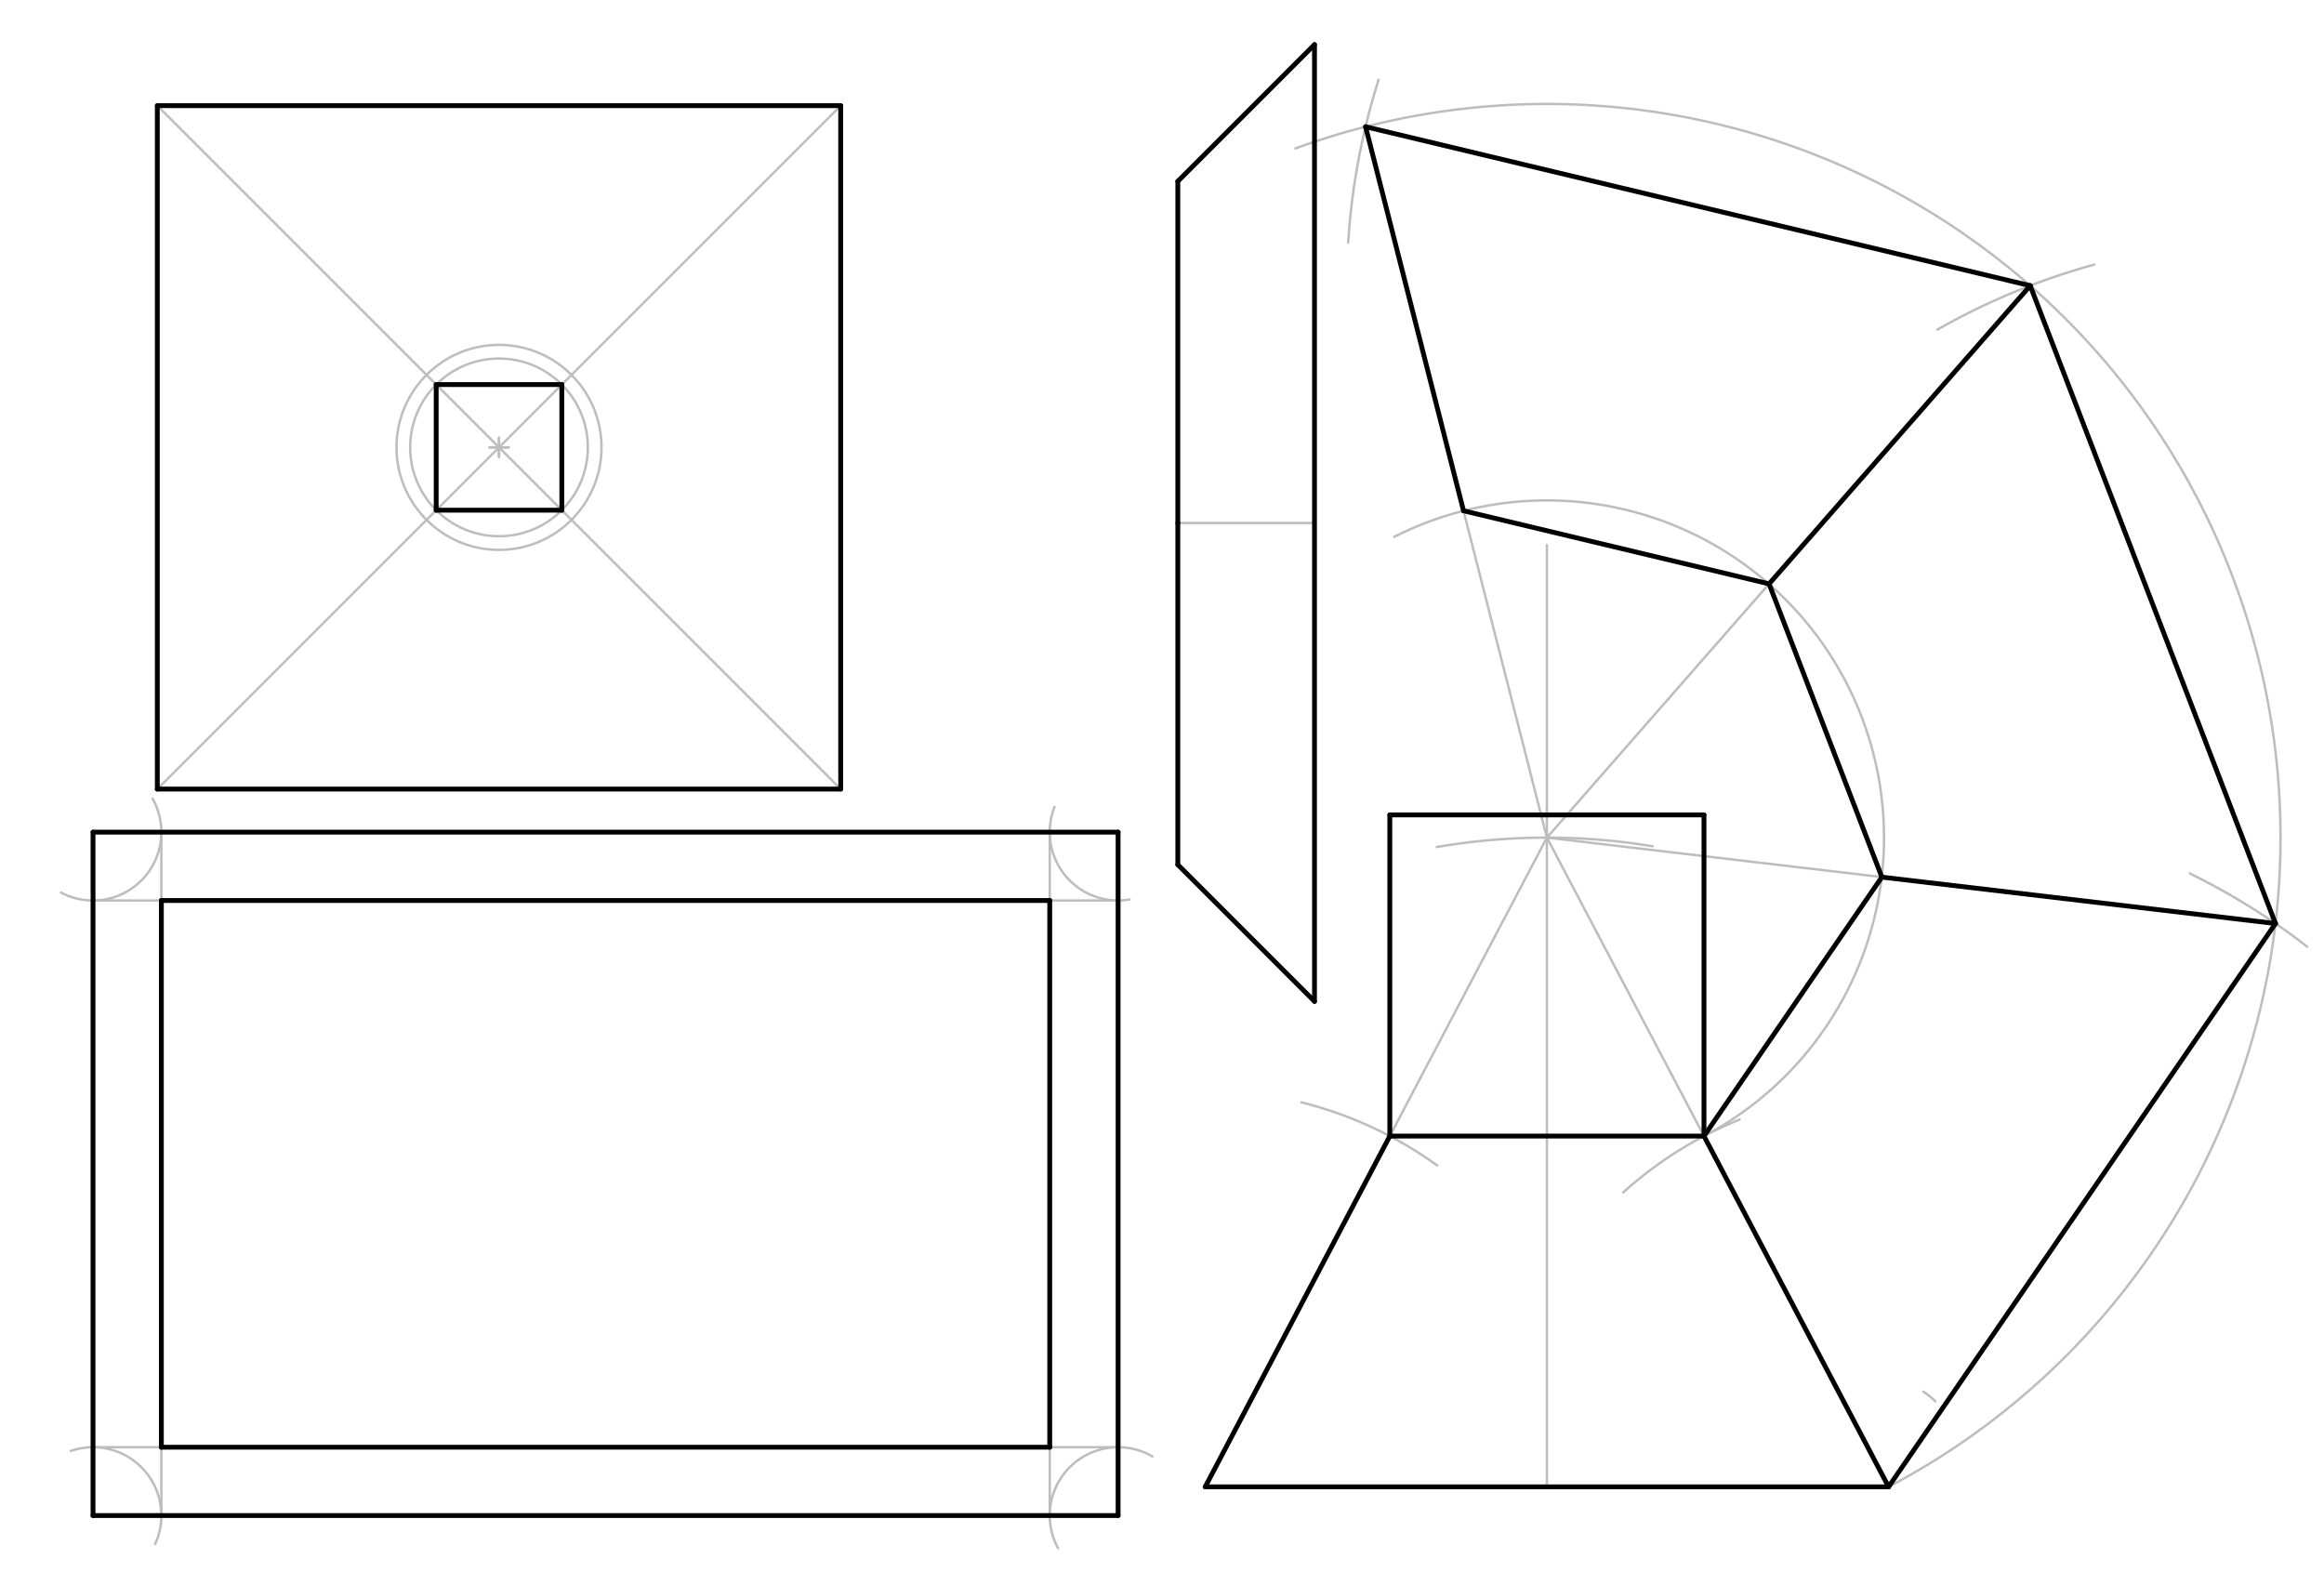 <svg xmlns="http://www.w3.org/2000/svg" class="svg--816" height="100%" preserveAspectRatio="xMidYMid meet" viewBox="0 0 964 652" width="100%"><defs><marker id="marker-arrow" markerHeight="16" markerUnits="userSpaceOnUse" markerWidth="24" orient="auto-start-reverse" refX="24" refY="4" viewBox="0 0 24 8"><path d="M 0 0 L 24 4 L 0 8 z" stroke="inherit"></path></marker></defs><g class="aux-layer--949"><g class="element--733"><line stroke="#BDBDBD" stroke-dasharray="none" stroke-linecap="round" stroke-width="1" x1="641.654" x2="641.654" y1="616.727" y2="226.06"></line></g><g class="element--733"><path d="M 596.013 351.331 A 269.291 269.291 0 0 1 685.534 351.035" fill="none" stroke="#BDBDBD" stroke-dasharray="none" stroke-linecap="round" stroke-width="1"></path></g><g class="element--733"><line stroke="#BDBDBD" stroke-dasharray="none" stroke-linecap="round" stroke-width="1" x1="499.921" x2="641.654" y1="616.727" y2="347.436"></line></g><g class="element--733"><line stroke="#BDBDBD" stroke-dasharray="none" stroke-linecap="round" stroke-width="1" x1="783.386" x2="641.654" y1="616.727" y2="347.436"></line></g><g class="element--733"><path d="M 673.262 494.648 A 164.409 164.409 0 0 1 721.612 464.364" fill="none" stroke="#BDBDBD" stroke-dasharray="none" stroke-linecap="round" stroke-width="1"></path></g><g class="element--733"><path d="M 596.181 483.444 A 164.409 164.409 0 0 0 539.796 457.226" fill="none" stroke="#BDBDBD" stroke-dasharray="none" stroke-linecap="round" stroke-width="1"></path></g><g class="element--733"><path d="M 706.813 471.238 A 139.903 139.903 0 0 0 578.316 222.692" fill="none" stroke="#BDBDBD" stroke-dasharray="none" stroke-linecap="round" stroke-width="1"></path></g><g class="element--733"><path d="M 783.386 616.727 A 304.312 304.312 0 0 0 537.341 61.56" fill="none" stroke="#BDBDBD" stroke-dasharray="none" stroke-linecap="round" stroke-width="1"></path></g><g class="element--733"><path d="M 797.819 577.264 A 28.346 28.346 0 0 1 802.784 581.281" fill="none" stroke="#BDBDBD" stroke-dasharray="none" stroke-linecap="round" stroke-width="1"></path></g><g class="element--733"><path d="M 908.371 362.304 A 283.465 283.465 0 0 1 957.037 392.679" fill="none" stroke="#BDBDBD" stroke-dasharray="none" stroke-linecap="round" stroke-width="1"></path></g><g class="element--733"><path d="M 803.629 136.727 A 283.465 283.465 0 0 1 868.741 109.742" fill="none" stroke="#BDBDBD" stroke-dasharray="none" stroke-linecap="round" stroke-width="1"></path></g><g class="element--733"><path d="M 559.229 100.622 A 283.465 283.465 0 0 1 571.841 33.076" fill="none" stroke="#BDBDBD" stroke-dasharray="none" stroke-linecap="round" stroke-width="1"></path></g><g class="element--733"><line stroke="#BDBDBD" stroke-dasharray="none" stroke-linecap="round" stroke-width="1" x1="566.438" x2="641.654" y1="52.565" y2="347.436"></line></g><g class="element--733"><line stroke="#BDBDBD" stroke-dasharray="none" stroke-linecap="round" stroke-width="1" x1="842.13" x2="641.654" y1="118.492" y2="347.436"></line></g><g class="element--733"><line stroke="#BDBDBD" stroke-dasharray="none" stroke-linecap="round" stroke-width="1" x1="943.872" x2="641.654" y1="383.068" y2="347.436"></line></g><g class="element--733"><path d="M 29.347 601.838 A 28.346 28.346 0 0 1 64.361 640.438" fill="none" stroke="#BDBDBD" stroke-dasharray="none" stroke-linecap="round" stroke-width="1"></path></g><g class="element--733"><path d="M 438.872 642.16 A 28.346 28.346 0 0 1 477.975 604.097" fill="none" stroke="#BDBDBD" stroke-dasharray="none" stroke-linecap="round" stroke-width="1"></path></g><g class="element--733"><path d="M 468.561 373.112 A 28.346 28.346 0 0 1 437.436 334.719" fill="none" stroke="#BDBDBD" stroke-dasharray="none" stroke-linecap="round" stroke-width="1"></path></g><g class="element--733"><path d="M 25.325 370.224 A 28.346 28.346 0 0 0 63.282 331.253" fill="none" stroke="#BDBDBD" stroke-dasharray="none" stroke-linecap="round" stroke-width="1"></path></g><g class="element--733"><line stroke="#BDBDBD" stroke-dasharray="none" stroke-linecap="round" stroke-width="1" x1="38.588" x2="463.785" y1="373.518" y2="373.518"></line></g><g class="element--733"><line stroke="#BDBDBD" stroke-dasharray="none" stroke-linecap="round" stroke-width="1" x1="435.438" x2="435.438" y1="345.171" y2="628.636"></line></g><g class="element--733"><line stroke="#BDBDBD" stroke-dasharray="none" stroke-linecap="round" stroke-width="1" x1="463.785" x2="38.588" y1="600.289" y2="600.289"></line></g><g class="element--733"><line stroke="#BDBDBD" stroke-dasharray="none" stroke-linecap="round" stroke-width="1" x1="66.934" x2="66.934" y1="628.636" y2="345.171"></line></g><g class="element--733"><line stroke="#BDBDBD" stroke-dasharray="none" stroke-linecap="round" stroke-width="1" x1="65.255" x2="348.719" y1="43.838" y2="327.303"></line></g><g class="element--733"><line stroke="#BDBDBD" stroke-dasharray="none" stroke-linecap="round" stroke-width="1" x1="348.719" x2="65.255" y1="43.838" y2="327.303"></line></g><g class="element--733"><g class="center--a87"><line x1="202.987" y1="185.57" x2="210.987" y2="185.57" stroke="#BDBDBD" stroke-width="1" stroke-linecap="round"></line><line x1="206.987" y1="181.57" x2="206.987" y2="189.57" stroke="#BDBDBD" stroke-width="1" stroke-linecap="round"></line><circle class="hit--87b" cx="206.987" cy="185.57" r="4" stroke="none" fill="transparent"></circle></g><circle cx="206.987" cy="185.57" fill="none" r="36.85" stroke="#BDBDBD" stroke-dasharray="none" stroke-width="1"></circle></g><g class="element--733"><g class="center--a87"><line x1="202.987" y1="185.57" x2="210.987" y2="185.57" stroke="#BDBDBD" stroke-width="1" stroke-linecap="round"></line><line x1="206.987" y1="181.57" x2="206.987" y2="189.57" stroke="#BDBDBD" stroke-width="1" stroke-linecap="round"></line><circle class="hit--87b" cx="206.987" cy="185.57" r="4" stroke="none" fill="transparent"></circle></g><circle cx="206.987" cy="185.57" fill="none" r="42.52" stroke="#BDBDBD" stroke-dasharray="none" stroke-width="1"></circle></g><g class="element--733"><line stroke="#BDBDBD" stroke-dasharray="none" stroke-linecap="round" stroke-width="1" x1="545.255" x2="488.562" y1="216.93" y2="216.93"></line></g></g><g class="main-layer--75a"><g class="element--733"><line stroke="#000000" stroke-dasharray="none" stroke-linecap="round" stroke-width="2" x1="499.921" x2="783.386" y1="616.727" y2="616.727"></line></g><g class="element--733"><line stroke="#000000" stroke-dasharray="none" stroke-linecap="round" stroke-width="2" x1="499.921" x2="576.494" y1="616.727" y2="471.238"></line></g><g class="element--733"><line stroke="#000000" stroke-dasharray="none" stroke-linecap="round" stroke-width="2" x1="576.494" x2="706.813" y1="471.238" y2="471.238"></line></g><g class="element--733"><line stroke="#000000" stroke-dasharray="none" stroke-linecap="round" stroke-width="2" x1="706.813" x2="783.386" y1="471.238" y2="616.727"></line></g><g class="element--733"><line stroke="#000000" stroke-dasharray="none" stroke-linecap="round" stroke-width="2" x1="783.386" x2="943.872" y1="616.727" y2="383.068"></line></g><g class="element--733"><line stroke="#000000" stroke-dasharray="none" stroke-linecap="round" stroke-width="2" x1="943.872" x2="842.13" y1="383.068" y2="118.492"></line></g><g class="element--733"><line stroke="#000000" stroke-dasharray="none" stroke-linecap="round" stroke-width="2" x1="842.13" x2="566.438" y1="118.492" y2="52.565"></line></g><g class="element--733"><line stroke="#000000" stroke-dasharray="none" stroke-linecap="round" stroke-width="2" x1="607.075" x2="733.819" y1="211.874" y2="242.182"></line></g><g class="element--733"><line stroke="#000000" stroke-dasharray="none" stroke-linecap="round" stroke-width="2" x1="733.819" x2="780.594" y1="242.182" y2="363.817"></line></g><g class="element--733"><line stroke="#000000" stroke-dasharray="none" stroke-linecap="round" stroke-width="2" x1="780.594" x2="706.813" y1="363.817" y2="471.238"></line></g><g class="element--733"><line stroke="#000000" stroke-dasharray="none" stroke-linecap="round" stroke-width="2" x1="607.075" x2="566.438" y1="211.874" y2="52.565"></line></g><g class="element--733"><line stroke="#000000" stroke-dasharray="none" stroke-linecap="round" stroke-width="2" x1="733.819" x2="842.13" y1="242.182" y2="118.492"></line></g><g class="element--733"><line stroke="#000000" stroke-dasharray="none" stroke-linecap="round" stroke-width="2" x1="943.872" x2="780.594" y1="383.068" y2="363.817"></line></g><g class="element--733"><line stroke="#000000" stroke-dasharray="none" stroke-linecap="round" stroke-width="2" x1="576.494" x2="576.494" y1="471.238" y2="338.01"></line></g><g class="element--733"><line stroke="#000000" stroke-dasharray="none" stroke-linecap="round" stroke-width="2" x1="706.813" x2="706.813" y1="471.238" y2="338.01"></line></g><g class="element--733"><line stroke="#000000" stroke-dasharray="none" stroke-linecap="round" stroke-width="2" x1="576.494" x2="706.813" y1="338.01" y2="338.01"></line></g><g class="element--733"><line stroke="#000000" stroke-dasharray="none" stroke-linecap="round" stroke-width="2" x1="38.588" x2="463.785" y1="345.171" y2="345.171"></line></g><g class="element--733"><line stroke="#000000" stroke-dasharray="none" stroke-linecap="round" stroke-width="2" x1="38.588" x2="38.588" y1="345.171" y2="628.636"></line></g><g class="element--733"><line stroke="#000000" stroke-dasharray="none" stroke-linecap="round" stroke-width="2" x1="38.588" x2="463.785" y1="628.636" y2="628.636"></line></g><g class="element--733"><line stroke="#000000" stroke-dasharray="none" stroke-linecap="round" stroke-width="2" x1="463.785" x2="463.785" y1="628.636" y2="345.171"></line></g><g class="element--733"><line stroke="#000000" stroke-dasharray="none" stroke-linecap="round" stroke-width="2" x1="66.934" x2="435.438" y1="373.518" y2="373.518"></line></g><g class="element--733"><line stroke="#000000" stroke-dasharray="none" stroke-linecap="round" stroke-width="2" x1="435.438" x2="435.438" y1="373.518" y2="600.289"></line></g><g class="element--733"><line stroke="#000000" stroke-dasharray="none" stroke-linecap="round" stroke-width="2" x1="435.438" x2="66.934" y1="600.289" y2="600.289"></line></g><g class="element--733"><line stroke="#000000" stroke-dasharray="none" stroke-linecap="round" stroke-width="2" x1="66.934" x2="66.934" y1="600.289" y2="373.518"></line></g><g class="element--733"><line stroke="#000000" stroke-dasharray="none" stroke-linecap="round" stroke-width="2" x1="65.255" x2="65.255" y1="43.838" y2="327.303"></line></g><g class="element--733"><line stroke="#000000" stroke-dasharray="none" stroke-linecap="round" stroke-width="2" x1="65.255" x2="348.719" y1="43.838" y2="43.838"></line></g><g class="element--733"><line stroke="#000000" stroke-dasharray="none" stroke-linecap="round" stroke-width="2" x1="348.719" x2="348.719" y1="43.838" y2="327.303"></line></g><g class="element--733"><line stroke="#000000" stroke-dasharray="none" stroke-linecap="round" stroke-width="2" x1="348.719" x2="65.255" y1="327.303" y2="327.303"></line></g><g class="element--733"><line stroke="#000000" stroke-dasharray="none" stroke-linecap="round" stroke-width="2" x1="180.93" x2="233.044" y1="159.513" y2="159.513"></line></g><g class="element--733"><line stroke="#000000" stroke-dasharray="none" stroke-linecap="round" stroke-width="2" x1="233.044" x2="233.044" y1="159.513" y2="211.627"></line></g><g class="element--733"><line stroke="#000000" stroke-dasharray="none" stroke-linecap="round" stroke-width="2" x1="233.044" x2="180.93" y1="211.627" y2="211.627"></line></g><g class="element--733"><line stroke="#000000" stroke-dasharray="none" stroke-linecap="round" stroke-width="2" x1="180.93" x2="180.93" y1="211.627" y2="159.513"></line></g><g class="element--733"><line stroke="#000000" stroke-dasharray="none" stroke-linecap="round" stroke-width="2" x1="545.255" x2="545.255" y1="18.505" y2="415.355"></line></g><g class="element--733"><line stroke="#000000" stroke-dasharray="none" stroke-linecap="round" stroke-width="2" x1="488.562" x2="488.562" y1="216.93" y2="75.198"></line></g><g class="element--733"><line stroke="#000000" stroke-dasharray="none" stroke-linecap="round" stroke-width="2" x1="488.562" x2="488.562" y1="216.93" y2="358.662"></line></g><g class="element--733"><line stroke="#000000" stroke-dasharray="none" stroke-linecap="round" stroke-width="2" x1="488.562" x2="545.255" y1="75.198" y2="18.505"></line></g><g class="element--733"><line stroke="#000000" stroke-dasharray="none" stroke-linecap="round" stroke-width="2" x1="488.562" x2="545.255" y1="358.662" y2="415.355"></line></g></g><g class="snaps-layer--ac6"></g><g class="temp-layer--52d"></g></svg>